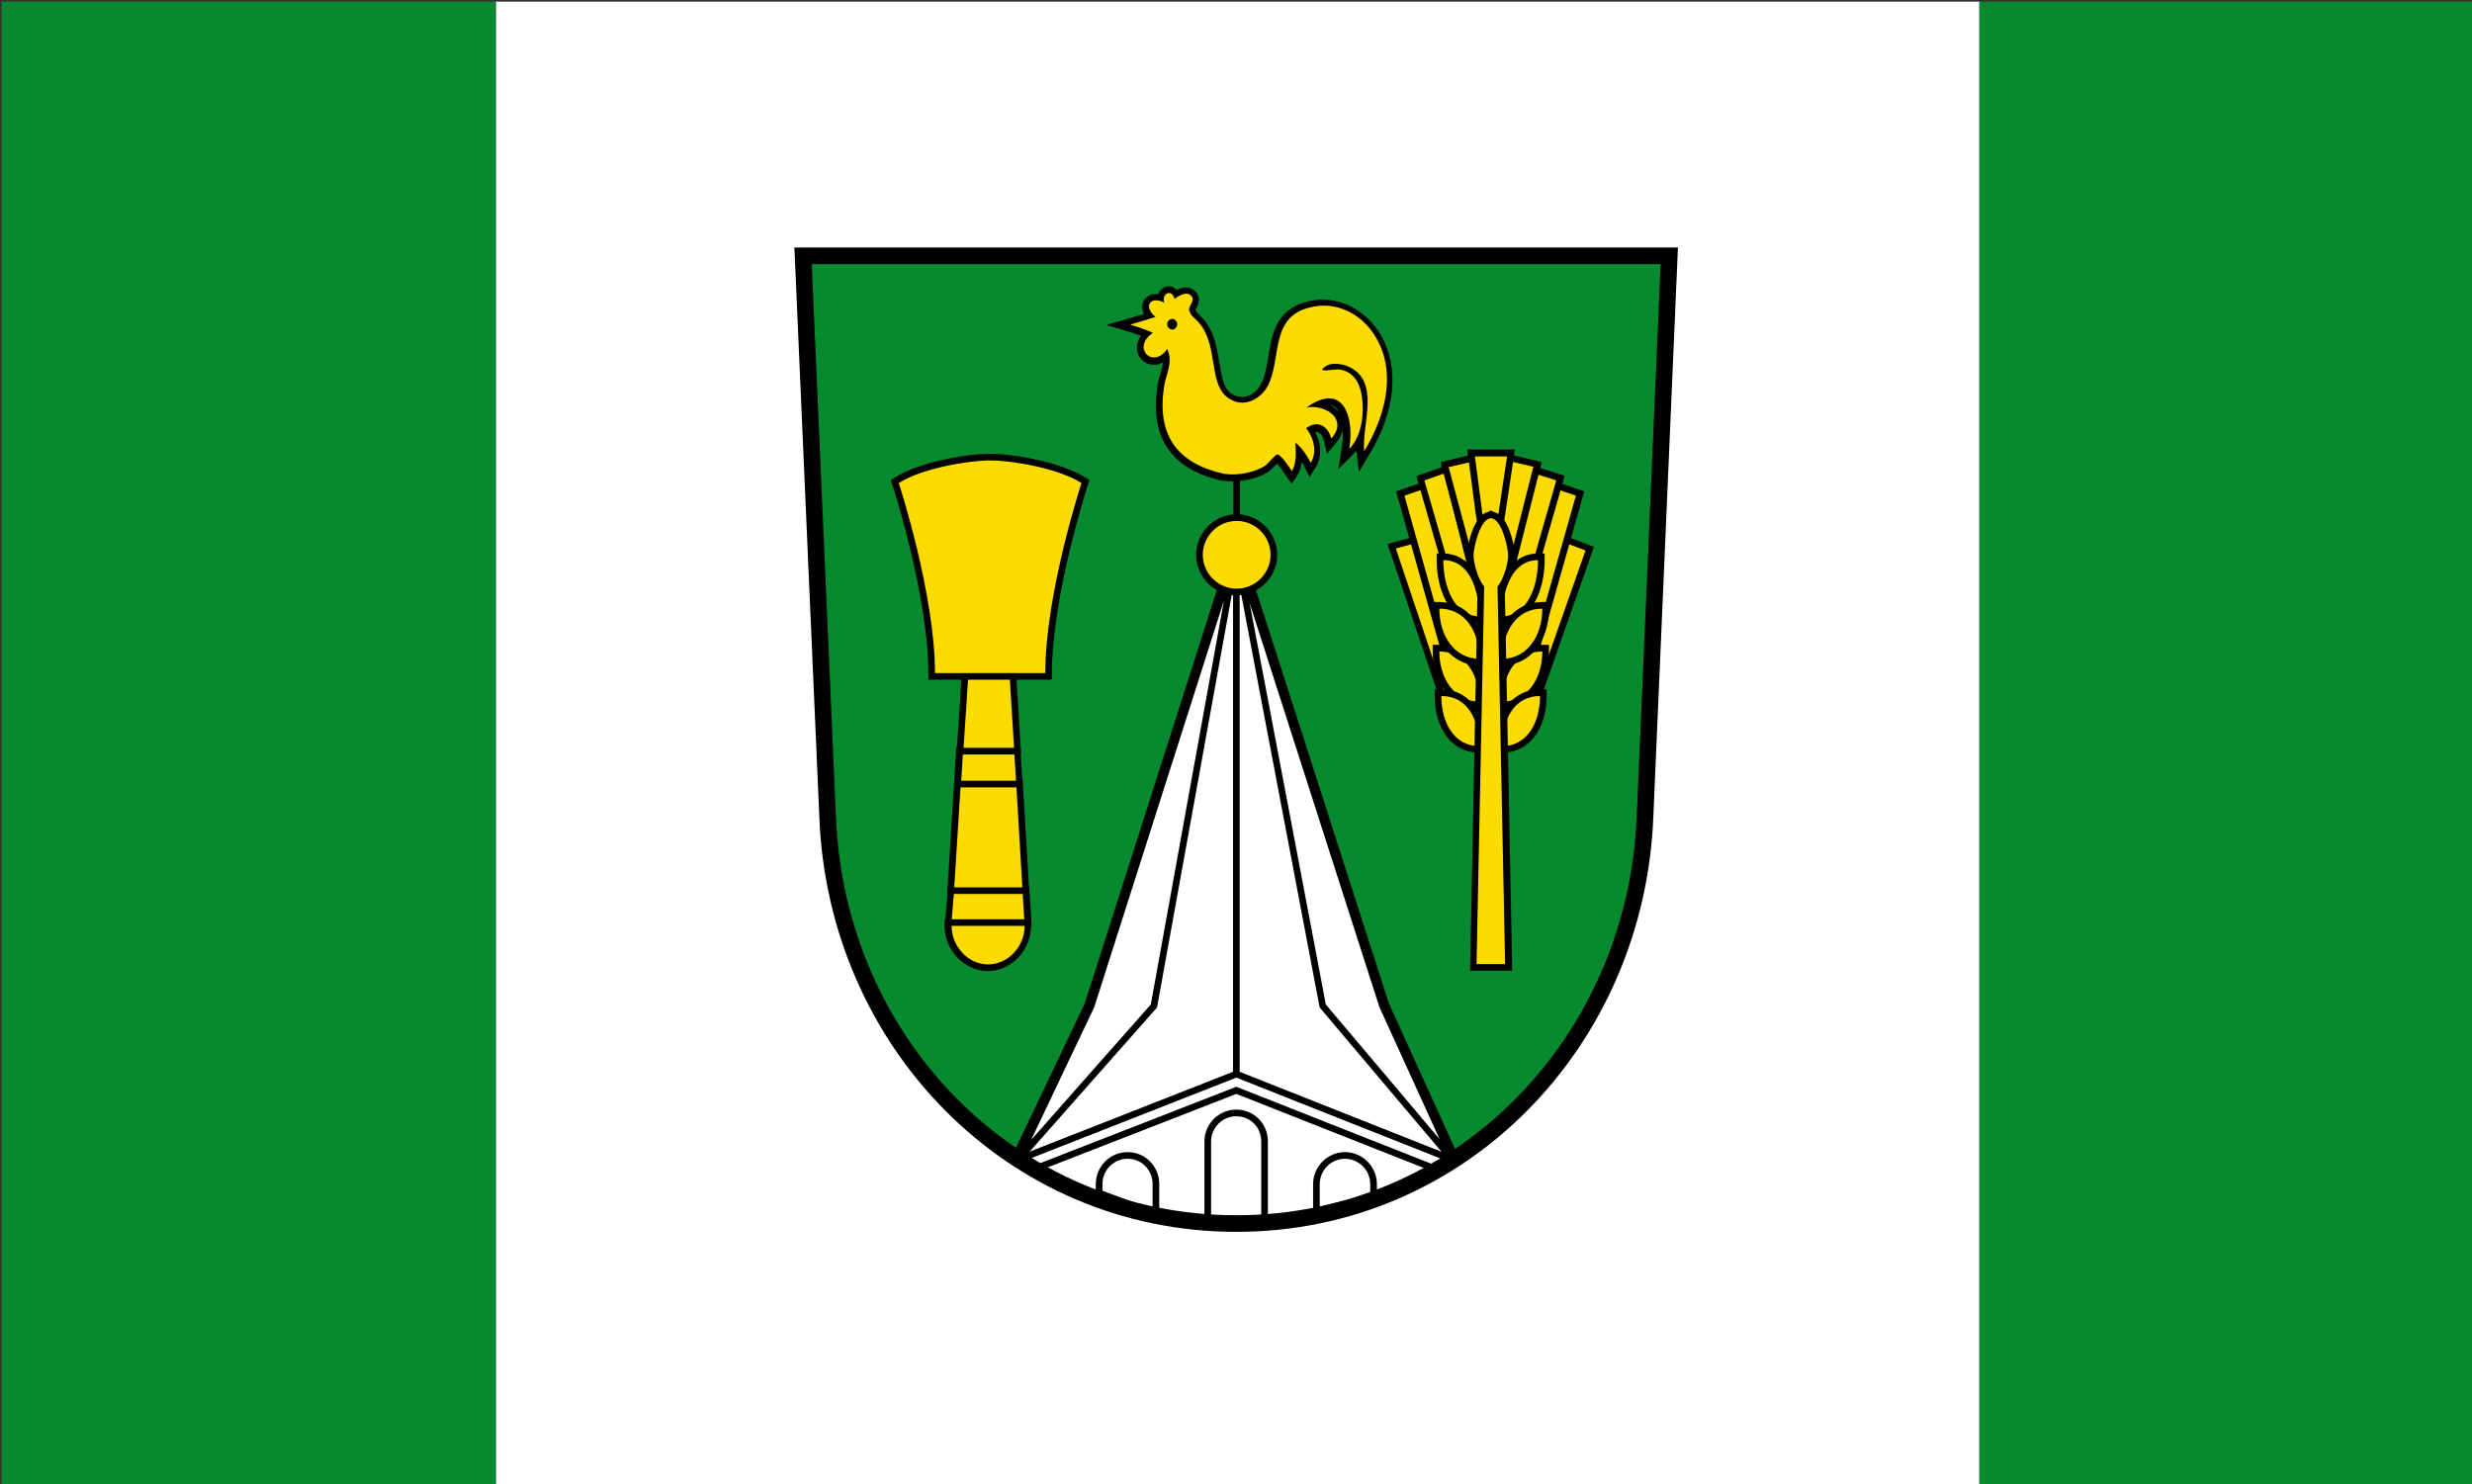 <?xml version="1.0" encoding="utf-8"?>
<!-- Generator: Adobe Illustrator 19.2.1, SVG Export Plug-In . SVG Version: 6.00 Build 0)  -->
<svg version="1.1"
	 id="svg2471" inkscape:output_extension="org.inkscape.output.svg.inkscape" inkscape:version="0.45.1+0.46pre1+devel" sodipodi:docname="Flagge Wusterhusen.svg" sodipodi:version="0.32" xmlns:cc="http://creativecommons.org/ns#" xmlns:dc="http://purl.org/dc/elements/1.1/" xmlns:inkscape="http://www.inkscape.org/namespaces/inkscape" xmlns:rdf="http://www.w3.org/1999/02/22-rdf-syntax-ns#" xmlns:sodipodi="http://sodipodi.sourceforge.net/DTD/sodipodi-0.dtd" xmlns:svg="http://www.w3.org/2000/svg"
	 xmlns="http://www.w3.org/2000/svg" xmlns:xlink="http://www.w3.org/1999/xlink" x="0px" y="0px" viewBox="0 0 744 446.8"
	 style="enable-background:new 0 0 744 446.8;" xml:space="preserve">
<rect x="0" y="0" width="744" height="446.8" fill="#333333" stroke="none"/>
<style type="text/css">
	.st0{fill:#078930;}
	.st1{fill:#FFFFFF;}
	.st2{fill:#FCDB00;}
	.st3{fill:#FFFFFF;stroke:#000000;stroke-width:2;stroke-miterlimit:10;}
	.st4{fill:#FFFFFF;stroke:#000000;stroke-width:2;stroke-linejoin:round;stroke-miterlimit:10;}
	.st5{fill:none;stroke:#000000;stroke-width:2;stroke-miterlimit:10;}
	.st6{fill:none;stroke:#000000;stroke-width:5;}
</style>
<path id="path2473" class="st0" d="M149.3,446.9V0.5H0.5v446.4H149.3z"/>
<path id="path2475" class="st0" d="M744.6,446.9V0.5H595.7v446.4H744.6z"/>
<path id="path2477_1_" class="st1" d="M149.3,0.5v446.4h446.4V0.5"/>
<g>
	<path class="st0" d="M502.4,77l-7.3,168.9c-2.7,67.5-55.2,122.4-123,122.4s-120.4-54.9-123-122.4L241.7,77H502.4z"/>
	<g>
		<g>
			<g id="path2513_1_">
				<polygon class="st2" points="418.8,164.4 425.6,162.5 449.6,199.2 435.6,214.3 				"/>
				<path d="M425.2,163.7l23.2,35.5L436,212.4l-15.9-47.3L425.2,163.7 M426.1,161.4l-1.4,0.4l-5.1,1.4l-2,0.6l0.7,2l15.9,47.3
					l1.1,3.2l2.3-2.5l12.3-13.2l1.1-1.1L450,198l-23.2-35.5L426.1,161.4L426.1,161.4z"/>
			</g>
			<g id="path2515_1_">
				<polygon class="st2" points="456.7,197.1 471.4,162.4 478.5,165.1 463.3,208.5 				"/>
				<path d="M471.9,163.7l5.3,2L463,206.1l-5.2-9.1L471.9,163.7 M470.9,161.1l-0.7,1.8L456,196.2l-0.4,0.9l0.5,0.9l5.2,9.1l2.2,3.8
					l1.4-4.1l14.2-40.4l0.6-1.8l-1.8-0.7l-5.3-2L470.9,161.1L470.9,161.1z"/>
			</g>
			<g id="path2525_1_">
				<polygon class="st2" points="421.5,148.5 428.6,146.1 434.6,166.4 440.6,186.5 436,200.3 				"/>
				<path d="M427.9,147.4l5.7,19.3l6,19.8l-3.5,10.4l-13.4-47.7L427.9,147.4 M429.2,144.8l-2,0.7l-5.2,1.8l-1.8,0.6l0.5,1.8
					l13.4,47.7l1.8,6.3l2.1-6.2l3.5-10.4l0.2-0.6l-0.2-0.6l-6-19.8l-5.7-19.3L429.2,144.8L429.2,144.8z"/>
			</g>
			<g id="path2527_1_">
				<polygon class="st2" points="452.6,187.5 468.7,146.3 475.5,148.5 460.5,201.6 				"/>
				<path d="M469.3,147.5l5,1.7L460.2,199l-6.5-11.6L469.3,147.5 M468.1,145l-0.7,1.8l-15.6,39.9l-0.3,0.9l0.5,0.8l6.5,11.6l2.4,4.2
					l1.3-4.6l14.1-49.9l0.5-1.8l-1.8-0.6l-5-1.7L468.1,145L468.1,145z"/>
			</g>
			<g id="path2531_1_">
				<polygon class="st2" points="447.6,177.5 462.1,141.6 469.6,143.9 455.3,193.8 				"/>
				<path d="M462.7,142.8l5.7,1.8L455.1,191l-6.4-13.6L462.7,142.8 M461.5,140.3l-0.7,1.7l-14,34.6l-0.3,0.8l0.4,0.8l6.4,13.6
					l2.3,4.8l1.5-5.1l13.3-46.4l0.5-1.9l-1.9-0.6l-5.7-1.8L461.5,140.3L461.5,140.3z"/>
			</g>
			<g id="path2533_1_">
				<polygon class="st2" points="427.6,143.9 435.4,141.2 446.9,187.2 443.3,198.8 				"/>
				<path d="M434.7,142.5l11.1,44.7l-2.5,8.1l-14.6-50.7L434.7,142.5 M436.1,139.9l-2.1,0.7l-5.9,2.1l-1.8,0.6l0.5,1.8l14.6,50.7
					l1.9,6.5l2-6.5l2.5-8.1l0.2-0.5l-0.1-0.5L436.7,142L436.1,139.9L436.1,139.9z"/>
			</g>
			<g id="path2535_1_">
				<polygon class="st2" points="447.6,157 454.5,137.8 462.7,139.8 449.9,190.3 				"/>
				<path d="M455.1,139l6.4,1.5l-11,43.4l-1.9-26.8L455.1,139 M453.8,136.6l-0.6,1.7l-6.5,18.2l-0.1,0.4l0,0.4l1.9,26.8l0.9,12.5
					l3.1-12.1l11-43.4l0.5-2l-2-0.5l-6.4-1.5L453.8,136.6L453.8,136.6z"/>
			</g>
			<g id="path2537_1_">
				<polygon class="st2" points="434.8,139.8 443.1,137.9 449.7,156.8 447.3,186.8 				"/>
				<path d="M442.5,139.1l6.2,17.8l-1.9,24L436,140.6L442.5,139.1 M443.8,136.7l-1.8,0.4l-6.4,1.5l-2,0.5l0.5,2l10.7,40.3l3,11.3
					l0.9-11.7l1.9-24l0-0.4l-0.1-0.4l-6.2-17.8L443.8,136.7L443.8,136.7z"/>
			</g>
			<g id="path2539_1_">
				<polygon class="st2" points="445.1,154.3 442.7,136.3 454.7,136.3 451.6,156.9 448.6,154.8 445.5,157 				"/>
				<path d="M453.6,137.3l-2.7,17.9l-2.2-1.6l-2.4,1.7l-0.2-1.1l-2.2-16.8H453.6 M455.9,135.3h-2.3h-9.7h-2.3l0.3,2.3l2.2,16.8
					l0.2,1.2l0.5,3.2l2.7-1.8l1.2-0.9l1.1,0.8l2.6,1.9l0.5-3.2l2.7-17.9L455.9,135.3L455.9,135.3z"/>
			</g>
		</g>
		<g>
			<g>
				<g id="path2521_8_">
					<path class="st2" d="M445.2,186.5c-8.1,0-11.8-9.3-11.8-17.9v-1h1c8.6,0,11.7,9.6,11.8,17.9l0,1H445.2z"/>
					<path d="M434.4,168.6c7.8,0,10.7,8.7,10.8,16.9C437.8,185.5,434.4,176.7,434.4,168.6 M434.4,166.6h-2v2c0,9.1,4,18.9,12.8,18.9
						h2l0-2C447.1,174,442,166.6,434.4,166.6L434.4,166.6z"/>
				</g>
				<g id="path2521_2_">
					<path class="st2" d="M445.2,212.2c-7.6,0-13-6.8-13-16.1v-1h1c7.7,0,12.9,6.5,13,16.1l0,1H445.2z"/>
					<path d="M433.2,196.1c7.8,0,12,6.9,12,15.1C437.8,211.2,433.2,204.2,433.2,196.1 M433.2,194.1h-2v2c0,9.9,5.9,17.1,14,17.1h2
						l0-2C447.1,200.9,441.4,194.1,433.2,194.1L433.2,194.1z"/>
				</g>
				<g id="path2521_1_">
					<path class="st2" d="M445.2,199.3c-7.6,0-13-6.8-13-16.1v-1h1c7.7,0,12.9,6.5,13,16.1l0,1H445.2z"/>
					<path d="M433.2,183.2c7.8,0,12,6.9,12,15.1C437.8,198.3,433.2,191.4,433.2,183.2 M433.2,181.2h-2v2c0,9.9,5.9,17.1,14,17.1h2
						l0-2C447.1,188.1,441.4,181.2,433.2,181.2L433.2,181.2z"/>
				</g>
				<g id="path2521_3_">
					<path class="st2" d="M445.2,225.6c-7.4,0-12.4-6.5-12.4-16.1v-1h1c7.6,0,12.3,6.2,12.4,16.1l0,1H445.2z"/>
					<path d="M433.8,209.5c7.8,0,11.3,6.9,11.4,15.1C437.8,224.6,433.8,217.7,433.8,209.5 M433.8,207.5h-2v2
						c0,10.1,5.5,17.1,13.4,17.1h2l0-2C447.1,214.2,441.8,207.5,433.8,207.5L433.8,207.5z"/>
				</g>
			</g>
			<g>
				<g id="path2521_7_">
					<path class="st2" d="M451.1,186.5l0-1c0.1-8.3,3.2-17.9,11.8-17.9h1v1c0,8.6-3.7,17.9-11.8,17.9H451.1z"/>
					<path d="M462.9,168.6c0,8.2-3.4,16.9-10.8,16.9C452.2,177.3,455.2,168.6,462.9,168.6 M464.9,166.6h-2
						c-7.7,0-12.7,7.4-12.8,18.9l0,2h2c8.8,0,12.8-9.8,12.8-18.9V166.6L464.9,166.6z"/>
				</g>
				<g id="path2521_6_">
					<path class="st2" d="M451.1,212.2l0-1c0.1-9.6,5.3-16.1,13-16.1h1v1c0,9.3-5.5,16.1-13,16.1H451.1z"/>
					<path d="M464.2,196.1c0,8.2-4.6,15.1-12,15.1C452.2,203,456.4,196.1,464.2,196.1 M466.2,194.1h-2c-8.3,0-13.9,6.9-14,17.1l0,2
						h2c8.1,0,14-7.2,14-17.1V194.1L466.2,194.1z"/>
				</g>
				<g id="path2521_5_">
					<path class="st2" d="M451.1,199.3l0-1c0.1-9.6,5.3-16.1,13-16.1h1v1c0,9.3-5.5,16.1-13,16.1H451.1z"/>
					<path d="M464.2,183.2c0,8.2-4.6,15.1-12,15.1C452.2,190.1,456.4,183.2,464.2,183.2 M466.2,181.2h-2c-8.3,0-13.9,6.9-14,17.1
						l0,2h2c8.1,0,14-7.2,14-17.1V181.2L466.2,181.2z"/>
				</g>
				<g id="path2521_4_">
					<path class="st2" d="M451.1,225.6l0-1c0.1-9.9,4.9-16.1,12.4-16.1h1v1c0,9.6-5,16.1-12.4,16.1H451.1z"/>
					<path d="M463.5,209.5c0,8.2-4,15.1-11.4,15.1C452.2,216.4,455.8,209.5,463.5,209.5 M465.5,207.5h-2c-8,0-13.3,6.7-13.4,17.1
						l0,2h2c7.9,0,13.4-7,13.4-17.1V207.5L465.5,207.5z"/>
				</g>
			</g>
		</g>
		<g>
			<path class="st2" d="M443.4,291.3l2.3-114.2c-1.9-2.6-3.2-7.5-3.2-9.7c0-2.5,1.9-12.3,6.2-12.3s6.2,9.8,6.2,12.3
				c0,2.2-1.3,7.1-3.2,9.7l2.3,114.2H443.4z"/>
			<path d="M448.7,156c3.1,0,5.2,8.4,5.2,11.3c0,2.2-1.3,7-3.2,9.3l2.3,113.6h-8.6l2.3-113.6c-1.9-2.3-3.2-7.2-3.2-9.3
				C443.5,164.5,445.6,156,448.7,156 M448.7,154c-5.3,0-7.2,11-7.2,13.3c0,2.3,1.2,7.1,3.2,10l-2.2,112.9l0,2h2h8.6h2l0-2
				l-2.2-112.9c1.9-2.9,3.2-7.7,3.2-10C455.9,165,454.1,154,448.7,154L448.7,154z"/>
		</g>
	</g>
	<g>
		<g id="path2495_1_">
			<polygon class="st2" points="285.4,278.2 286.2,267.9 308.8,267.9 309.4,278.2 			"/>
			<path d="M307.8,268.9l0.5,8.2h-21.9l0.7-8.2H307.8 M309.7,266.9h-1.9h-20.7h-1.8l-0.1,1.8l-0.7,8.2l-0.2,2.2h2.2h21.9h2.1
				l-0.1-2.1l-0.5-8.2L309.7,266.9L309.7,266.9z"/>
		</g>
		<g id="path2497_1_">
			<polygon class="st2" points="286.2,268.2 288.2,235.7 306.9,235.7 308.8,268.2 			"/>
			<path d="M305.9,236.7l1.8,30.4h-20.5l1.9-30.4H305.9 M307.8,234.7h-1.9h-16.8h-1.9l-0.1,1.9l-1.9,30.4l-0.1,2.1h2.1h20.5h2.1
				l-0.1-2.1l-1.8-30.4L307.8,234.7L307.8,234.7z"/>
		</g>
		<g id="path2499_1_">
			<polygon class="st2" points="288.2,236 288.8,225.9 306.3,225.9 306.9,236 			"/>
			<path d="M305.3,226.9l0.5,8.1h-16.5l0.5-8.1H305.3 M307.2,224.9h-1.9h-15.6h-1.9l-0.1,1.9l-0.5,8.1l-0.1,2.1h2.1h16.5h2.1
				l-0.1-2.1l-0.5-8.1L307.2,224.9L307.2,224.9z"/>
		</g>
		<g id="path2501_1_">
			<polygon class="st2" points="288.9,226.2 290.5,202.9 304.8,202.9 306.2,226.2 			"/>
			<path d="M303.9,203.9l1.3,21.2H290l1.4-21.2H303.9 M305.8,201.9h-1.9h-12.5h-1.9l-0.1,1.9L288,225l-0.1,2.1h2.1h15.2h2.1
				l-0.1-2.1l-1.3-21.2L305.8,201.9L305.8,201.9z"/>
		</g>
		<g>
			<path class="st2" d="M297.4,291.4c-6.5,0-12-5.8-12-12.6v-1h24.1v1C309.4,285.6,303.9,291.4,297.4,291.4z"/>
			<path d="M308.4,278.7c0,6.1-4.9,11.6-11,11.6c-6.1,0-11-5.5-11-11.6H308.4 M310.4,276.7h-2h-22.1h-2v2c0,7.4,6,13.6,13,13.6
				s13-6.2,13-13.6V276.7L310.4,276.7z"/>
		</g>
		<g>
			<path class="st2" d="M280.4,203.6v-1c0-23.5-10.7-56.5-10.9-56.9l-0.2-0.7l0.7-0.4c7.1-4.5,21.1-7,28.1-7c7,0,20.9,2.5,28.1,7
				l0.7,0.4l-0.2,0.7c-0.1,0.3-10.9,33.4-10.9,56.9v1H280.4z"/>
			<path d="M298,138.6c6.8,0,20.6,2.4,27.5,6.8c0,0-10.9,33.2-10.9,57.2h-33.2c0-23.9-10.9-57.2-10.9-57.2
				C277.4,141,291.3,138.6,298,138.6 M298,136.6c-7.1,0-21.3,2.5-28.6,7.1l-1.3,0.8l0.5,1.5c0.1,0.3,10.8,33.2,10.8,56.6v2h2h33.2h2
				v-2c0-23.3,10.7-56.2,10.8-56.6l0.5-1.5l-1.3-0.8C319.3,139.1,305.1,136.6,298,136.6L298,136.6z"/>
		</g>
	</g>
	<g>
		<path class="st1" d="M371.5,367.8c-32.7,0-65.3-17.6-65.6-17.8c-0.5-0.3-0.7-0.8-0.4-1.3l22-46.3l43.7-136.9
			c0.1-0.4,0.5-0.7,1-0.7h0c0.4,0,0.8,0.3,1,0.7l44,136.9l21.1,46.3c0.2,0.5,0,1-0.4,1.3C437.4,350.2,404.6,367.8,371.5,367.8z"/>
		<path d="M372.1,165.8l44.1,137l21.1,46.3c0,0-32.5,17.7-65.7,17.7c-32.9,0-65.1-17.7-65.1-17.7l22-46.3L372.1,165.8 M372.1,163.8
			C372.1,163.8,372.1,163.8,372.1,163.8c-0.9,0-1.6,0.6-1.9,1.4l-43.7,136.8l-22,46.2c-0.5,1-0.1,2.1,0.8,2.6
			c1.3,0.7,33.1,17.9,66.1,17.9c33.4,0,65.3-17.2,66.7-17.9c0.9-0.5,1.3-1.6,0.9-2.6l-21-46.2l-44-136.9
			C373.7,164.4,372.9,163.8,372.1,163.8L372.1,163.8z"/>
	</g>
	<g>
		<g>
			<line class="st3" x1="372.1" y1="165.8" x2="372.1" y2="323.3"/>
			<polyline class="st4" points="372.1,165.8 328.4,302.8 306.4,349.1 347.3,302.8 372.1,165.8 			"/>
			<polyline class="st4" points="372.1,165.8 416.1,302.8 437.2,349.1 398.1,302.8 372.1,165.8 			"/>
			<path class="st3" d="M315.1,350.7"/>
			<polyline class="st4" points="306.4,349.1 372.1,323.3 437.2,349.1 			"/>
			<polyline class="st3" points="311,352 372.1,328.2 433.1,352.3 			"/>
		</g>
		<g>
			<path class="st3" d="M380.6,343.6c0,4.7,0,24,0,24h-17.1c0,0,0-21,0-24c0-4.7,3.8-8.6,8.6-8.6S380.6,338.8,380.6,343.6z"/>
			<path class="st3" d="M347.9,356.4c0,4.7,0,9.1,0,9.1l-17.1-6.4c0,0,0-1.8,0-2.7c0-4.7,3.8-8.6,8.6-8.6S347.9,351.7,347.9,356.4z"
				/>
			<path class="st3" d="M396.2,356.4c0,4.7,0,8.1,0,8.1l17.2-4.2c0,0,0-3.3,0-3.9c0-4.7-3.9-8.6-8.6-8.6S396.2,351.7,396.2,356.4z"
				/>
		</g>
	</g>
	<g>
		<line class="st5" x1="372.2" y1="131.4" x2="372.2" y2="165.2"/>
		<g>
			<path class="st2" d="M372.2,178.2c-6.2,0-11.2-5-11.2-11.2c0-6.2,5-11.2,11.2-11.2s11.2,5,11.2,11.2
				C383.4,173.2,378.4,178.2,372.2,178.2z"/>
			<path d="M372.2,156.8c5.6,0,10.2,4.6,10.2,10.2c0,5.6-4.6,10.2-10.2,10.2c-5.6,0-10.2-4.6-10.2-10.2
				C362,161.4,366.6,156.8,372.2,156.8 M372.2,154.8c-6.7,0-12.2,5.5-12.2,12.2c0,6.7,5.5,12.2,12.2,12.2c6.7,0,12.2-5.5,12.2-12.2
				C384.4,160.3,378.9,154.8,372.2,154.8L372.2,154.8z"/>
		</g>
		<g>
			<g>
				<path class="st2" d="M370.7,143.7c-0.9,0-1.8-0.1-2.6-0.2c-14.7-3.3-21-12.4-18.8-27c0.2-1.3,0.5-2.6,0.9-3.7
					c0.6-2,1.1-3.8,0.7-5.7c-1.4,1.4-2.8,1.6-3.6,1.6c-1.8,0-3.4-1.2-3.9-2.9c-0.5-1.8,0.1-3.7,1.7-5.2c-2.2-0.9-5.2-1.8-5.2-1.8
					l-3.3-1l3.3-0.9c0,0,3.5-1,6-1.8c-1-1.2-1.4-2.6-1-3.7c0.4-1.2,1.5-1.8,2.9-1.8c0.5,0,0.9,0.1,1.4,0.2c0.1-0.6,0.3-1.1,0.6-1.5
					c0.5-0.6,1.2-1,1.9-1c0.7,0,1.5,0.4,2.2,1.3c0.8-0.5,2-1.1,3.2-1.1c0.6,0,1.1,0.2,1.6,0.5c2.1,1.5,1.1,3.4,0.6,4.4
					c-0.2,0.3-0.4,0.7-0.4,0.9c0.2,0.9,0.7,1.4,1.5,2.1c1.1,1,2.5,2.4,3.9,5.7c1.1,2.6,1.5,5.4,2,8.1c0.7,4.1,1.3,7.9,3.9,9.8
					c1.2,0.9,2.4,1.3,3.8,1.3c2.7,0,5.4-1.8,6.8-4.6c1.3-2.6,1.8-5.7,2.3-8.7c1-6.2,2.1-12.7,9.9-15.1c1.8-0.5,3.6-0.8,5.4-0.8
					c6.7,0,13,3.9,16.7,10.2c5.5,9.5,4.1,22.3-3.6,35.1l-1.5,2.5l-0.3-2.9c-0.2-1.3-0.1-2.8,0-4.3c-0.6,1.6-1.5,3.1-2.8,4.3
					l-2.2,2.2l0.5-3.1c0.9-5.2,0.1-10.1-1.9-12.5c-0.9-1-1.9-1.5-3.3-1.5c-1,0-2,0.3-3.2,0.8c2.9,0.5,5.4,2.1,6.3,4.2
					c0.6,1.2,1.1,3.7-1.6,6.8l-1.3,1.4l-0.5-1.8c-0.5-2.2-1.9-3.5-3.5-3.5c-0.5,0-1.1,0.1-1.7,0.4c2,3,3,7.3,0.8,10.7l-0.9,1.5
					l-0.8-1.5c-0.8-1.6-1.7-2.9-2.6-4c0,2.3-0.1,4.7-1.4,6.6l-0.8,1.2l-0.9-1.1c-0.1-0.2-0.3-0.5-0.6-0.8c-1.4-2.1-2.4-3.3-2.9-3.7
					c-0.4,0.3-1.1,1.1-1.5,1.5c-0.8,0.8-1.2,1.3-1.5,1.5C378.7,142.7,374.7,143.7,370.7,143.7z M352.8,97c-0.3,0-0.5,0.3-0.5,0.6
					s0.2,0.6,0.5,0.6s0.5-0.3,0.5-0.6S353.1,97,352.8,97z"/>
				<path d="M351.8,88.2c0.7,0,1.4,0.5,1.7,1.8c0.7-0.6,2.3-1.6,3.6-1.6c0.4,0,0.7,0.1,1,0.3c2.2,1.5-0.5,3.4-0.2,4.6
					c0.6,2.8,3.1,2.3,5.4,8c2.6,6.5,1.4,14.9,6.2,18.4c1.4,1,2.9,1.5,4.4,1.5c3.1,0,6.1-2.1,7.7-5.1c4.1-8,0.7-20,11.7-23.3
					c1.7-0.5,3.4-0.8,5.1-0.8c6.5,0,12.4,3.8,15.8,9.7c6.3,10.9,2.5,24-3.6,34.1c-0.9-7.7,5.2-21.2-4.9-25.5
					c-1.1-0.5-2.5-0.8-3.9-0.8c-1,0-2,0.2-2.7,0.7c-1.7,1.1-1.3,1.3-0.2,1.3c1.1,0,2.8-0.3,3.8-0.3c0.2,0,0.3,0,0.4,0
					c5.2,0.8,6.7,5.5,7,10.1c0.3,4.6-0.6,10.4-4,13.8c1.2-7.3-0.5-15.2-6.1-15.2c-1.8,0-4.1,0.8-6.8,2.8c0.6-0.1,1.1-0.2,1.7-0.2
					c5.2,0,10.5,4.2,5.8,9.5c-0.7-2.6-2.4-4.3-4.5-4.3c-1,0-2,0.4-3.1,1.2c2.3,2.8,3.4,7.2,1.4,10.4c-1.2-2.3-2.6-4.4-4.6-6.1
					c0.1,2.8,0.4,6.2-1.1,8.6c-0.6-0.9-3.2-5-4.4-5c0,0,0,0,0,0c-0.5,0-2.9,2.9-3.5,3.3c-2.7,1.8-6.6,2.7-10.1,2.7
					c-0.9,0-1.7-0.1-2.5-0.2c-13.8-3.1-20.1-11.3-18-25.9c0.6-4.3,2.9-7.4,1-11.7c-1.2,1.9-2.7,2.6-4,2.6c-3,0-5-4.3-0.3-7.4
					c-2.2-1.1-6.8-2.5-6.8-2.5s5.2-1.5,7.6-2.3c-3-2.4-2.3-5,0.1-5c0.7,0,1.6,0.2,2.5,0.7C349.9,89.4,350.8,88.2,351.8,88.2
					 M352.8,99.2c0.8,0,1.5-0.7,1.5-1.6s-0.7-1.6-1.5-1.6c-0.8,0-1.5,0.7-1.5,1.6S352,99.2,352.8,99.2 M351.8,86.2L351.8,86.2
					c-1,0-2,0.5-2.7,1.4c-0.2,0.3-0.4,0.6-0.5,0.9c-0.2,0-0.5,0-0.7,0c0,0,0,0,0,0c-1.8,0-3.3,1-3.9,2.5c-0.4,1.1-0.3,2.3,0.3,3.5
					c-2.3,0.7-4.7,1.4-4.7,1.4l-6.6,1.9l6.6,2c0.7,0.2,2.3,0.7,3.8,1.3c-1.3,1.8-1.4,3.7-1,5.1c0.7,2.2,2.6,3.6,4.9,3.6
					c0.7,0,1.6-0.1,2.7-0.7c-0.1,1.1-0.4,2.2-0.8,3.6c-0.3,1.2-0.7,2.5-0.9,3.9c-2.2,15.2,4.3,24.7,19.5,28.1l0.1,0l0.1,0
					c0.9,0.1,1.8,0.2,2.7,0.2c4.2,0,8.3-1.1,11.2-3c0.4-0.3,0.9-0.7,1.7-1.6c0.2-0.2,0.5-0.5,0.8-0.8c0.7,0.9,1.7,2.3,2.1,2.9
					c0.3,0.4,0.5,0.7,0.6,0.9l1.7,2.3l1.6-2.4c0.8-1.3,1.2-2.7,1.4-4.2c0.3,0.5,0.6,1,0.8,1.5l1.6,3.1l1.8-3
					c2.1-3.4,1.5-7.5-0.2-10.6c0.1,0,0.1,0,0.2,0c1.4,0,2.2,1.4,2.5,2.8l0.9,3.7l2.5-2.9c1.3-1.5,1.9-2.9,2.2-4.1
					c0.1,1.7,0,3.6-0.3,5.5l-1,6.2l4.4-4.4c0.4-0.4,0.7-0.7,1-1.2c0,0.2,0,0.4,0.1,0.6l0.7,5.8l3-5c8-13.1,9.3-26.3,3.6-36.1
					c-3.8-6.6-10.5-10.7-17.5-10.7c-1.9,0-3.8,0.3-5.7,0.9c-8.4,2.6-9.6,9.7-10.6,15.9c-0.5,3.1-1,6-2.2,8.5c-1.2,2.5-3.5,4-5.9,4
					c-1.1,0-2.2-0.4-3.2-1.1c-2.3-1.6-2.8-5.1-3.5-9.2c-0.5-2.8-0.9-5.7-2-8.4c-1.4-3.6-3-5-4.1-6.1c-0.7-0.6-0.9-0.9-1.1-1.4
					c0.1-0.1,0.1-0.3,0.2-0.4c0.5-0.9,2-3.7-0.9-5.7c-0.6-0.4-1.3-0.7-2.1-0.7c-1,0-2.1,0.4-2.9,0.8
					C353.5,86.5,352.6,86.2,351.8,86.2L351.8,86.2z M403.1,124.2c-0.7-0.9-1.6-1.7-2.7-2.3c0.8,0.1,1.4,0.5,2,1.2
					C402.6,123.4,402.9,123.8,403.1,124.2L403.1,124.2z"/>
			</g>
		</g>
	</g>
	<path class="st6" d="M502.4,77l-7.3,168.9c-2.7,67.5-55.2,122.4-123,122.4s-120.4-54.9-123-122.4L241.7,77H502.4z"/>
</g>
</svg>
